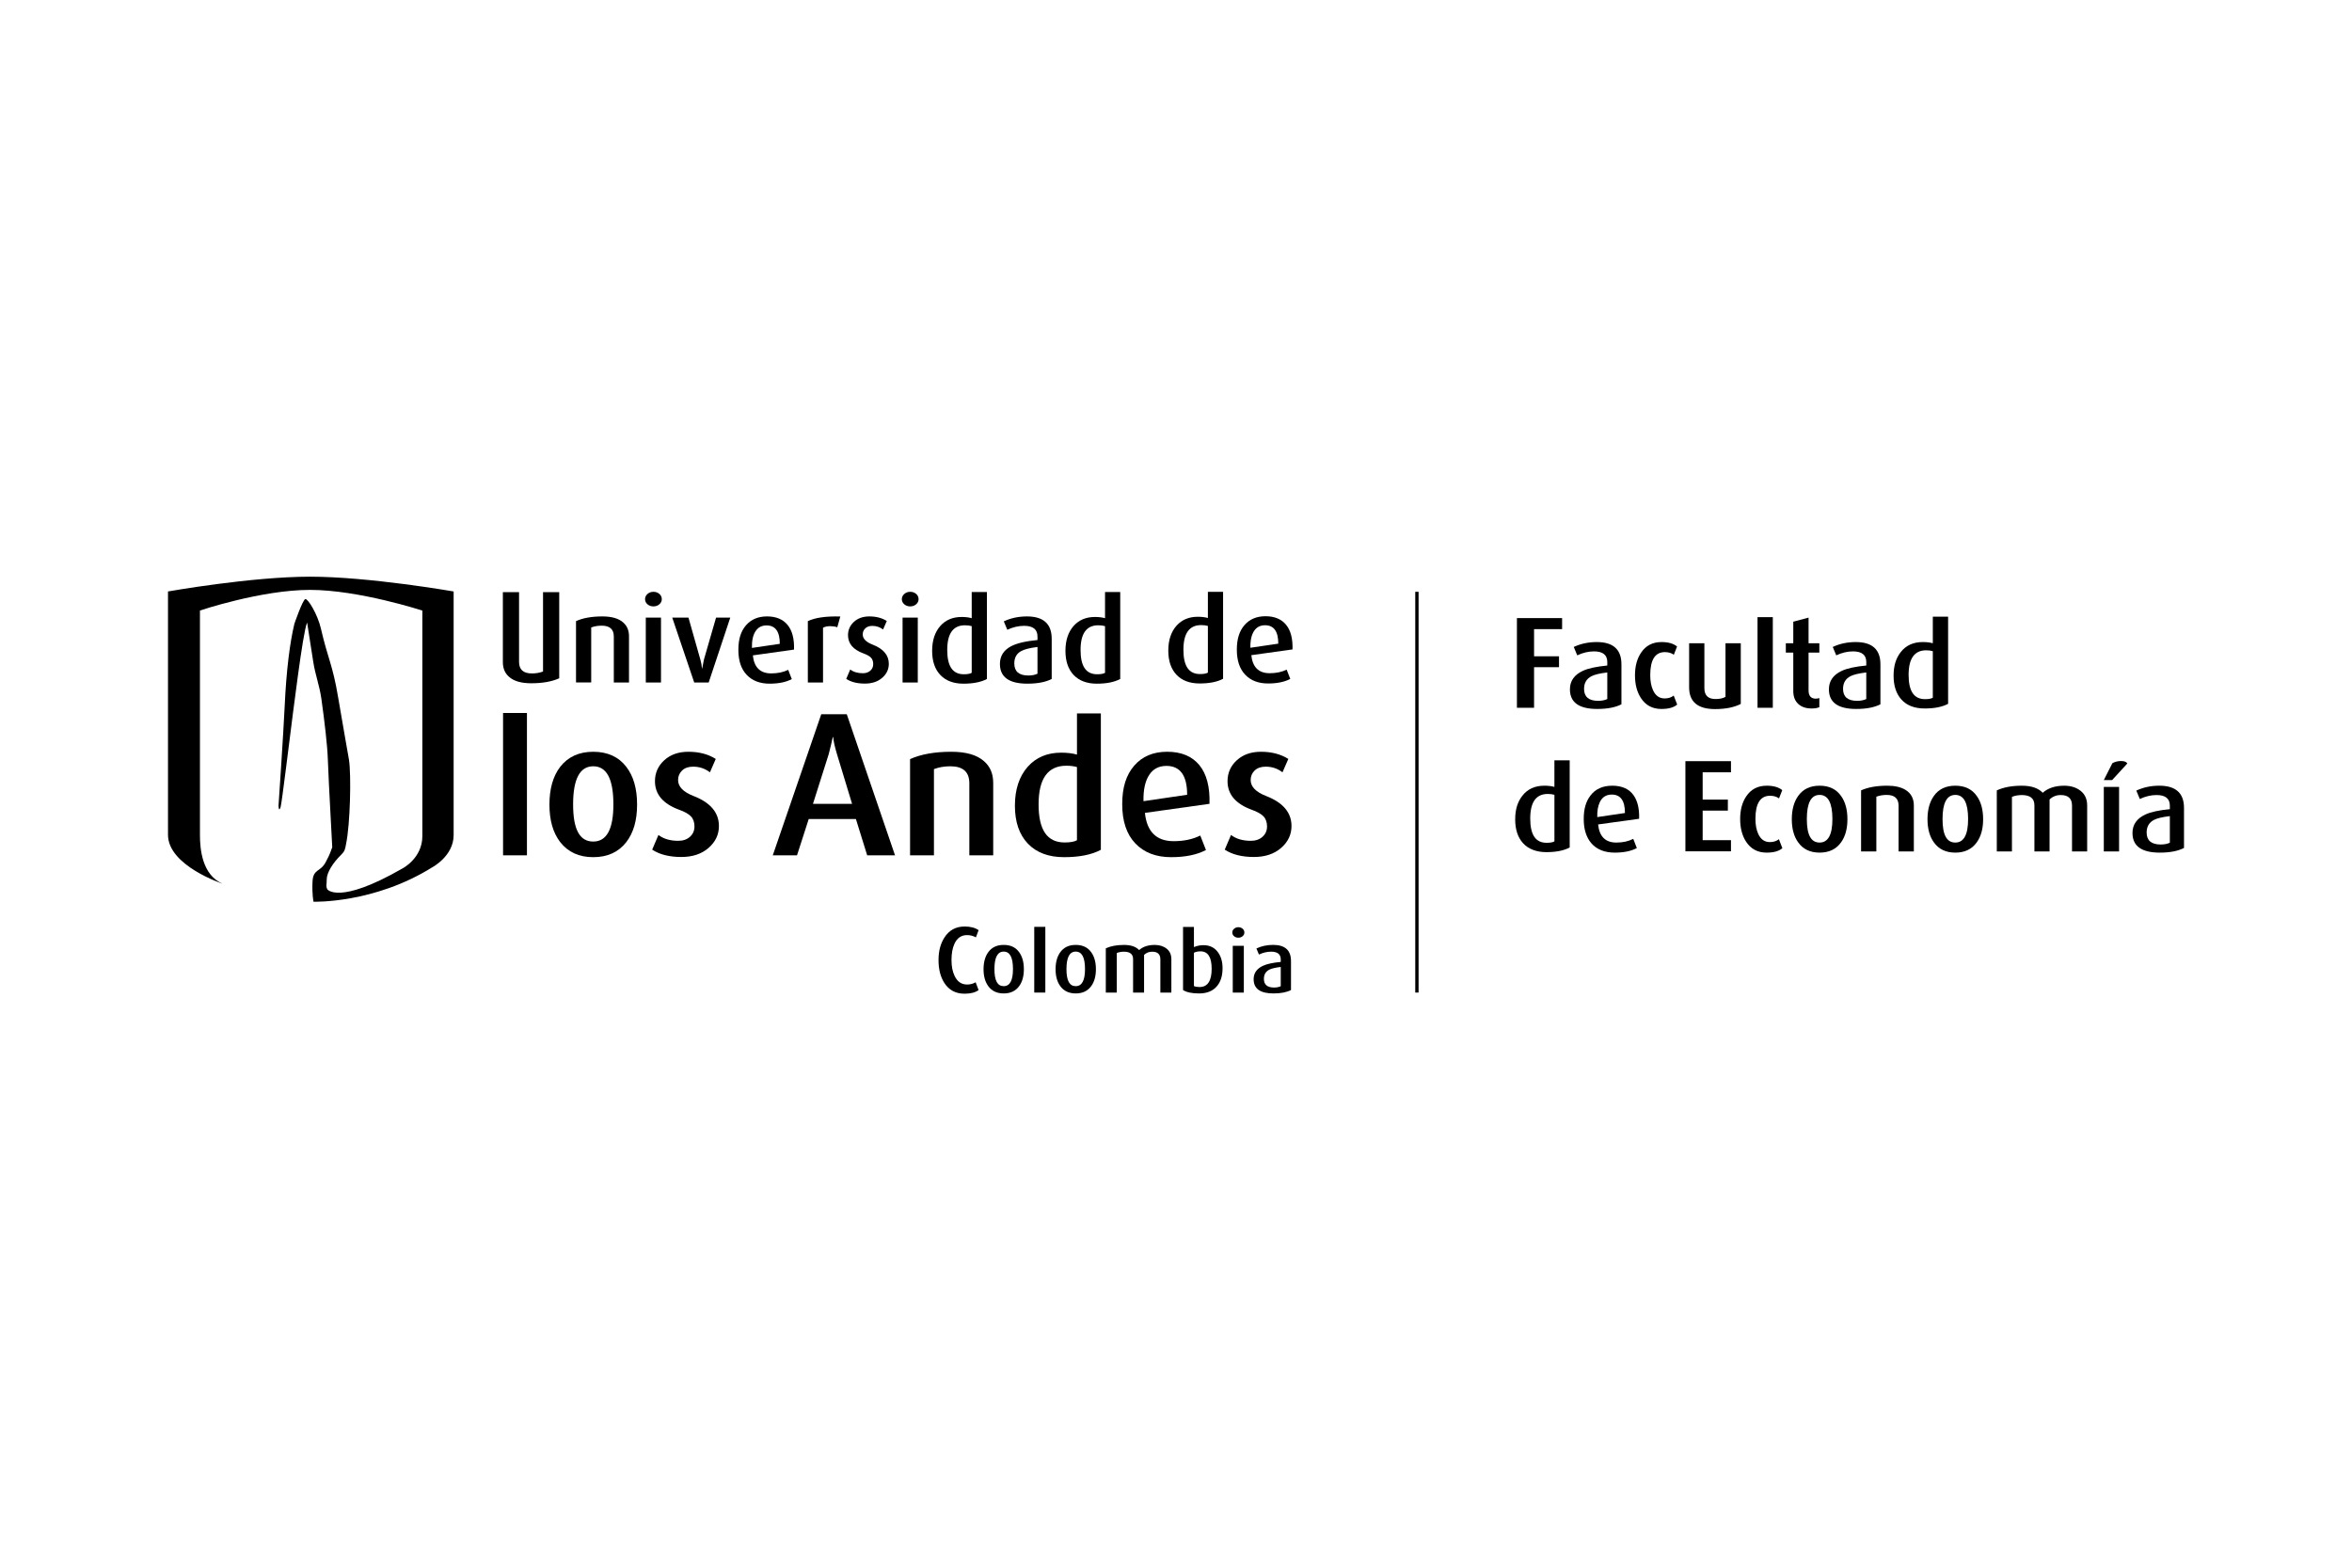 <svg width="420" height="280" viewBox="0 0 420 280" fill="none" xmlns="http://www.w3.org/2000/svg">
<rect width="420" height="280" fill="white"/>
<path d="M278.948 112.367H273.94V117.219H278.394V119.165H273.94V126.414H270.879V110.396H278.948V112.367Z" fill="black"/>
<path d="M289.544 125.793C288.465 126.348 287.023 126.625 285.22 126.625C281.969 126.625 280.344 125.457 280.344 123.119C280.344 121.623 281.119 120.519 282.672 119.807C283.631 119.364 285.082 119.052 287.016 118.866V118.244C287.016 116.977 286.225 116.342 284.644 116.342C283.651 116.342 282.658 116.578 281.652 117.049L281.028 115.551C282.271 114.968 283.638 114.675 285.132 114.675C288.072 114.675 289.542 116 289.542 118.652V125.795L289.544 125.793ZM287.016 124.852V120.106C285.694 120.262 284.758 120.485 284.209 120.768C283.316 121.224 282.869 121.981 282.869 123.036C282.869 124.462 283.71 125.174 285.388 125.174C286.027 125.174 286.569 125.067 287.016 124.852Z" fill="black"/>
<path d="M299.499 125.836C298.894 126.364 297.955 126.627 296.683 126.627C295.087 126.627 293.868 125.979 293.027 124.682C292.317 123.598 291.961 122.246 291.961 120.618C291.961 118.99 292.324 117.646 293.047 116.578C293.888 115.308 295.11 114.675 296.706 114.675C297.901 114.675 298.826 114.938 299.476 115.467L298.898 116.943C298.47 116.63 297.937 116.471 297.302 116.471C295.559 116.471 294.686 117.843 294.686 120.589C294.686 121.641 294.849 122.528 295.173 123.253C295.616 124.249 296.312 124.745 297.257 124.745C297.908 124.745 298.445 124.575 298.876 124.233L299.497 125.836H299.499Z" fill="black"/>
<path d="M310.852 125.73C309.655 126.342 308.122 126.648 306.263 126.648C303.173 126.648 301.629 125.351 301.629 122.757V114.889H304.354V122.907C304.354 124.204 305.018 124.852 306.349 124.852C307.081 124.852 307.671 124.723 308.124 124.467V114.889H310.854V125.73H310.852Z" fill="black"/>
<path d="M316.573 110.227H313.844V126.414H316.573V110.227Z" fill="black"/>
<path d="M324.884 126.305C324.53 126.462 324.072 126.541 323.51 126.541C322.492 126.541 321.689 126.267 321.104 125.718C320.519 125.172 320.229 124.405 320.229 123.421V116.555H318.898V114.889H320.229V111.038L322.957 110.311V114.886H324.884V116.553H322.957V123.29C322.957 124.287 323.387 124.786 324.249 124.786C324.426 124.786 324.637 124.75 324.884 124.68V126.305Z" fill="black"/>
<path d="M335.79 125.793C334.711 126.348 333.271 126.625 331.466 126.625C328.218 126.625 326.59 125.457 326.59 123.119C326.59 121.623 327.367 120.519 328.918 119.807C329.877 119.364 331.328 119.052 333.264 118.866V118.244C333.264 116.977 332.473 116.342 330.893 116.342C329.902 116.342 328.905 116.578 327.9 117.049L327.279 115.551C328.521 114.968 329.886 114.675 331.38 114.675C334.321 114.675 335.79 116 335.79 118.652V125.795V125.793ZM333.262 124.852V120.106C331.938 120.262 331.004 120.485 330.455 120.768C329.562 121.224 329.115 121.981 329.115 123.036C329.115 124.462 329.957 125.174 331.634 125.174C332.274 125.174 332.815 125.067 333.262 124.852Z" fill="black"/>
<path d="M347.873 125.707C346.837 126.262 345.448 126.541 343.704 126.541C341.872 126.541 340.473 125.997 339.514 124.913C338.599 123.886 338.141 122.478 338.141 120.693C338.141 118.909 338.56 117.58 339.399 116.496C340.328 115.281 341.648 114.675 343.357 114.675C344.049 114.675 344.645 114.745 345.146 114.888V110.14H347.876V125.707H347.873ZM345.144 124.616V116.301C344.79 116.199 344.393 116.149 343.954 116.149C341.866 116.149 340.823 117.614 340.823 120.543C340.823 123.473 341.8 124.874 343.756 124.874C344.402 124.874 344.867 124.788 345.146 124.616" fill="black"/>
<path d="M280.305 151.363C279.269 151.921 277.882 152.198 276.134 152.198C274.386 152.198 272.905 151.656 271.946 150.57C271.028 149.543 270.57 148.135 270.57 146.35C270.57 144.565 270.992 143.237 271.829 142.153C272.758 140.94 274.078 140.332 275.785 140.332C276.478 140.332 277.072 140.405 277.573 140.547V135.799H280.303V151.363H280.305ZM277.576 150.273V141.956C277.222 141.856 276.825 141.806 276.386 141.806C274.297 141.806 273.255 143.268 273.255 146.2C273.255 149.132 274.232 150.529 276.188 150.529C276.834 150.529 277.299 150.443 277.578 150.27" fill="black"/>
<path d="M292.693 146.241L285.377 147.252C285.599 149.409 286.685 150.488 288.635 150.488C289.789 150.488 290.793 150.266 291.653 149.826L292.294 151.472C291.276 152.014 289.961 152.284 288.349 152.284C286.518 152.284 285.114 151.715 284.137 150.574C283.251 149.52 282.809 148.087 282.809 146.275C282.809 144.463 283.199 143.169 283.983 142.128C284.872 140.931 286.18 140.332 287.91 140.332C289.639 140.332 290.948 140.917 291.746 142.089C292.439 143.103 292.757 144.486 292.698 146.243M290.17 145.209C290.17 143.012 289.386 141.917 287.819 141.917C286.815 141.917 286.098 142.375 285.67 143.293C285.346 143.98 285.196 144.862 285.225 145.937L290.17 145.209Z" fill="black"/>
<path d="M309.102 152.051H300.965V135.949H309.102V137.938H304.046V142.815H308.546V144.781H304.046V150.06H309.102V152.051Z" fill="black"/>
<path d="M318.28 151.493C317.675 152.021 316.736 152.284 315.465 152.284C313.869 152.284 312.649 151.633 311.805 150.338C311.096 149.255 310.742 147.901 310.742 146.275C310.742 144.649 311.105 143.305 311.828 142.234C312.671 140.967 313.891 140.332 315.49 140.332C316.684 140.332 317.609 140.595 318.26 141.123L317.682 142.6C317.253 142.287 316.721 142.128 316.086 142.128C314.345 142.128 313.47 143.5 313.47 146.246C313.47 147.298 313.633 148.184 313.957 148.91C314.401 149.905 315.093 150.402 316.043 150.402C316.691 150.402 317.231 150.232 317.661 149.89L318.283 151.493H318.28Z" fill="black"/>
<path d="M329.897 146.318C329.897 148.014 329.519 149.391 328.766 150.443C327.893 151.672 326.614 152.284 324.93 152.284C323.245 152.284 321.967 151.672 321.096 150.443C320.341 149.391 319.965 148.014 319.965 146.318C319.965 144.622 320.343 143.225 321.096 142.171C321.953 140.947 323.232 140.332 324.93 140.332C326.628 140.332 327.909 140.947 328.766 142.171C329.519 143.225 329.897 144.609 329.897 146.318ZM327.215 146.284C327.215 143.414 326.453 141.976 324.93 141.976C323.406 141.976 322.649 143.411 322.649 146.284C322.649 149.157 323.411 150.486 324.93 150.486C326.449 150.486 327.215 149.085 327.215 146.284Z" fill="black"/>
<path d="M341.758 152.071H339.031V143.903C339.031 142.62 338.323 141.978 336.904 141.978C336.231 141.978 335.616 142.085 335.061 142.298V152.071H332.336V141.166C333.562 140.611 335.122 140.332 337.013 140.332C338.373 140.332 339.459 140.581 340.273 141.08C341.264 141.695 341.758 142.62 341.758 143.863V152.073V152.071Z" fill="black"/>
<path d="M354.13 146.318C354.13 148.014 353.751 149.391 352.999 150.443C352.126 151.672 350.847 152.284 349.163 152.284C347.478 152.284 346.199 151.672 345.329 150.443C344.574 149.391 344.195 148.014 344.195 146.318C344.195 144.622 344.574 143.225 345.329 142.171C346.186 140.947 347.462 140.332 349.163 140.332C350.863 140.332 352.142 140.947 352.999 142.171C353.751 143.225 354.13 144.609 354.13 146.318ZM351.448 146.284C351.448 143.414 350.686 141.976 349.163 141.976C347.639 141.976 346.882 143.411 346.882 146.284C346.882 149.157 347.644 150.486 349.163 150.486C350.682 150.486 351.448 149.085 351.448 146.284Z" fill="black"/>
<path d="M372.708 152.071H370.003V143.883C370.003 142.629 369.33 142.001 367.988 142.001C367.205 142.001 366.539 142.264 365.993 142.792V152.073H363.288V143.838C363.288 142.616 362.542 142.003 361.05 142.003C360.399 142.003 359.808 142.11 359.275 142.323V152.073H356.57V141.169C357.767 140.613 359.259 140.334 361.048 140.334C362.732 140.334 363.975 140.756 364.771 141.597C365.716 140.756 366.995 140.334 368.607 140.334C369.788 140.334 370.769 140.641 371.545 141.255C372.32 141.87 372.708 142.738 372.708 143.865V152.076V152.071Z" fill="black"/>
<path d="M379.869 136.375L377.165 139.328H375.68L377.21 136.312C377.67 136.056 378.185 135.926 378.763 135.926C379.368 135.926 379.738 136.076 379.872 136.375M378.407 152.069H375.68V140.545H378.407V152.069Z" fill="black"/>
<path d="M390.001 151.45C388.922 152.007 387.482 152.284 385.677 152.284C382.426 152.284 380.801 151.116 380.801 148.776C380.801 147.28 381.576 146.175 383.129 145.463C384.088 145.021 385.539 144.708 387.473 144.522V143.901C387.473 142.634 386.682 141.999 385.102 141.999C384.111 141.999 383.113 142.234 382.109 142.706L381.485 141.207C382.73 140.625 384.095 140.332 385.589 140.332C388.532 140.332 390.001 141.656 390.001 144.309V151.45ZM387.473 150.511V145.765C386.149 145.921 385.215 146.141 384.666 146.427C383.773 146.883 383.329 147.638 383.329 148.695C383.329 150.121 384.17 150.833 385.847 150.833C386.487 150.833 387.029 150.726 387.475 150.513" fill="black"/>
<path d="M77.193 154.903C66.789 161.408 55.986 161.055 55.986 161.055C55.986 161.055 55.691 159.728 55.809 157.436C55.927 155.143 57.224 155.787 58.162 153.978C58.505 153.318 58.797 152.867 59.33 151.323C59.35 151.261 58.706 140.28 58.543 135.618C58.455 133.108 57.965 128.917 57.394 124.843C57.054 122.428 56.294 120.514 55.941 118.224C55.433 114.913 54.841 111.181 54.841 111.181C54.417 112.233 53.814 116.179 53.204 120.63C52.912 122.766 52.617 125.017 52.345 127.124C51.764 131.584 50.32 143.525 50.103 144.171C49.772 145.153 49.735 143.91 49.735 143.91C49.735 143.91 50.59 131.387 50.849 125.895C50.973 123.21 51.184 120.258 51.533 117.43C51.794 115.306 52.13 113.247 52.567 111.417C52.567 111.417 54.054 107.084 54.528 106.998C55.002 106.911 56.716 109.728 57.296 112.233C58.609 117.891 59.382 118.616 60.382 124.559C61.332 130.208 62.2 134.933 62.318 135.704C62.744 138.507 62.533 147.25 61.799 150.733C61.627 151.683 61.572 152.032 60.928 152.66C59.421 154.132 58.348 155.885 58.348 157.032C58.348 158.18 58.151 158.157 58.432 158.821C58.432 158.821 60.418 161.692 71.849 155.123C71.849 155.123 75.42 153.318 75.42 149.336V109.054C75.42 109.054 64.093 105.358 55.365 105.358C46.636 105.358 35.706 109.045 35.706 109.045V149.157C35.706 151.626 36.08 156.257 39.735 157.835C39.735 157.835 30 154.622 30 149.105V105.639C30 105.639 44.859 103 55.371 103C65.884 103 81.006 105.639 81.006 105.639V149.157C81.006 152.905 77.193 154.901 77.193 154.901" fill="black"/>
<path d="M218.408 121.235C217.367 121.793 215.971 122.072 214.218 122.072C212.466 122.072 211.076 121.557 210.094 120.523C209.115 119.491 208.625 118.051 208.625 116.201C208.625 114.351 209.115 112.854 210.096 111.75C211.046 110.689 212.311 110.158 213.887 110.158C214.585 110.158 215.188 110.233 215.694 110.38V105.703H218.408V121.235ZM215.694 120.135V111.795C215.338 111.693 214.937 111.646 214.49 111.646C212.379 111.646 211.325 113.113 211.325 116.051C211.325 118.99 212.311 120.391 214.288 120.391C214.941 120.391 215.411 120.308 215.694 120.133" fill="black"/>
<path d="M230.809 115.991L223.45 117.018C223.675 119.165 224.767 120.24 226.728 120.24C227.887 120.24 228.898 120.027 229.762 119.605L230.406 121.258C229.381 121.802 228.059 122.074 226.438 122.074C224.715 122.074 223.353 121.553 222.357 120.505C221.362 119.458 220.863 117.97 220.863 116.038C220.863 114.106 221.321 112.696 222.235 111.642C223.149 110.59 224.4 110.063 225.989 110.063C227.579 110.063 228.814 110.571 229.646 111.576C230.48 112.587 230.864 114.057 230.807 115.991M228.265 114.964C228.265 112.771 227.477 111.673 225.899 111.673C225.064 111.673 224.425 111.995 223.978 112.642C223.489 113.342 223.255 114.36 223.285 115.694L228.263 114.961L228.265 114.964Z" fill="black"/>
<path d="M94.097 127.344H89.832V152.767H94.097V127.344Z" fill="black"/>
<path d="M113.766 143.702C113.766 146.509 113.126 148.742 111.843 150.402C110.444 152.198 108.479 153.096 105.939 153.096C103.4 153.096 101.432 152.198 100.034 150.402C98.753 148.74 98.113 146.506 98.113 143.702C98.113 140.897 98.753 138.627 100.034 136.965C101.432 135.169 103.4 134.271 105.939 134.271C108.479 134.271 110.467 135.169 111.843 136.965C113.126 138.627 113.766 140.872 113.766 143.702ZM109.535 143.67C109.535 139.133 108.336 136.863 105.939 136.863C103.543 136.863 102.341 139.133 102.341 143.67C102.341 148.207 103.541 150.307 105.939 150.307C108.338 150.307 109.535 148.094 109.535 143.67Z" fill="black"/>
<path d="M128.379 147.538C128.379 149.066 127.76 150.368 126.525 151.445C125.291 152.522 123.67 153.064 121.666 153.064C119.524 153.064 117.789 152.626 116.461 151.753L117.579 149.13C118.488 149.826 119.664 150.175 121.111 150.175C121.975 150.175 122.673 149.935 123.208 149.454C123.745 148.969 124.013 148.357 124.013 147.615C124.013 146.874 123.804 146.252 123.385 145.813C122.965 145.373 122.256 144.974 121.254 144.618C118.39 143.561 116.957 141.865 116.957 139.529C116.957 138.046 117.511 136.799 118.615 135.788C119.721 134.777 121.156 134.271 122.927 134.271C124.836 134.271 126.466 134.7 127.815 135.552L126.77 137.944C125.908 137.269 124.908 136.931 123.77 136.931C122.931 136.931 122.274 137.162 121.8 137.622C121.324 138.083 121.086 138.65 121.086 139.323C121.086 140.513 122.015 141.466 123.877 142.185C126.878 143.355 128.379 145.139 128.379 147.54" fill="black"/>
<path d="M159.826 152.767H154.854L152.841 146.287H144.414L142.324 152.767H137.996L146.654 127.564H151.209L159.826 152.767ZM152.159 143.577L149.463 134.702C149.085 133.455 148.856 132.439 148.781 131.659H148.704C148.577 132.319 148.336 133.332 147.983 134.702L145.172 143.577H152.159Z" fill="black"/>
<path d="M177.359 152.767H173.095V139.897C173.095 137.876 171.968 136.863 169.708 136.863C168.638 136.863 167.66 137.033 166.776 137.368V152.767H162.512V135.584C164.443 134.709 166.903 134.271 169.882 134.271C172.514 134.271 174.457 134.833 175.718 135.956C176.811 136.901 177.359 138.191 177.359 139.831V152.769V152.767Z" fill="black"/>
<path d="M196.578 151.783C194.948 152.658 192.756 153.096 190.008 153.096C187.26 153.096 185.079 152.289 183.542 150.672C182.003 149.053 181.234 146.799 181.234 143.901C181.234 141.003 182.003 138.657 183.542 136.926C185.034 135.264 187.016 134.432 189.484 134.432C190.577 134.432 191.523 134.546 192.316 134.775V127.423H196.581V151.779L196.578 151.783ZM192.314 150.067V136.999C191.754 136.843 191.126 136.763 190.425 136.763C187.115 136.763 185.463 139.067 185.463 143.668C185.463 148.268 187.011 150.47 190.11 150.47C191.137 150.47 191.869 150.336 192.314 150.067Z" fill="black"/>
<path d="M215.979 143.568L204.448 145.187C204.797 148.554 206.509 150.239 209.583 150.239C211.399 150.239 212.984 149.903 214.335 149.23L215.349 151.817C213.741 152.669 211.669 153.096 209.13 153.096C206.427 153.096 204.299 152.277 202.736 150.638C201.174 149 200.395 146.665 200.395 143.633C200.395 140.602 201.111 138.398 202.546 136.745C203.977 135.094 205.94 134.269 208.432 134.269C210.923 134.269 212.857 135.062 214.163 136.645C215.466 138.228 216.074 140.536 215.979 143.568ZM211.989 141.951C211.989 138.513 210.753 136.795 208.284 136.795C206.981 136.795 205.978 137.3 205.278 138.312C204.512 139.414 204.149 141.008 204.194 143.096L211.986 141.951H211.989Z" fill="black"/>
<path d="M230.624 147.538C230.624 149.066 230.007 150.368 228.771 151.445C227.536 152.522 225.917 153.064 223.913 153.064C221.771 153.064 220.032 152.626 218.703 151.753L219.825 149.13C220.734 149.826 221.909 150.175 223.355 150.175C224.217 150.175 224.917 149.935 225.452 149.454C225.987 148.969 226.257 148.357 226.257 147.615C226.257 146.874 226.049 146.252 225.631 145.813C225.21 145.373 224.5 144.974 223.498 144.618C220.637 143.561 219.202 141.865 219.202 139.529C219.202 138.046 219.753 136.799 220.859 135.788C221.966 134.777 223.401 134.271 225.171 134.271C227.08 134.271 228.71 134.7 230.059 135.552L229.014 137.944C228.155 137.269 227.155 136.931 226.015 136.931C225.178 136.931 224.523 137.162 224.044 137.622C223.568 138.083 223.333 138.65 223.333 139.323C223.333 140.513 224.262 141.466 226.123 142.185C229.125 143.355 230.626 145.139 230.626 147.54" fill="black"/>
<path d="M112.322 121.897H109.609V113.684C109.609 112.394 108.888 111.748 107.446 111.748C106.761 111.748 106.14 111.854 105.573 112.07V121.895H102.859V110.936C104.093 110.378 105.659 110.097 107.557 110.097C109.235 110.097 110.475 110.458 111.277 111.172C111.976 111.775 112.322 112.598 112.322 113.646V121.897Z" fill="black"/>
<path d="M118.178 107.014C118.178 107.372 118.033 107.678 117.743 107.93C117.452 108.181 117.099 108.306 116.684 108.306C116.269 108.306 115.913 108.184 115.623 107.93C115.335 107.68 115.188 107.374 115.188 107.014C115.188 106.653 115.333 106.347 115.623 106.088C115.913 105.83 116.267 105.701 116.684 105.701C117.101 105.701 117.452 105.825 117.743 106.077C118.03 106.329 118.178 106.642 118.178 107.014ZM118.035 121.897H115.321V110.308H118.035V121.897Z" fill="black"/>
<path d="M130.408 110.308L126.552 121.897H123.967L120.043 110.308H122.94L125.06 117.789C125.223 118.349 125.319 118.877 125.348 119.38H125.393C125.468 118.965 125.572 118.435 125.706 117.789L127.869 110.308H130.411H130.408Z" fill="black"/>
<path d="M141.793 116.022L134.438 117.054C134.661 119.199 135.753 120.274 137.714 120.274C138.873 120.274 139.884 120.063 140.748 119.641L141.392 121.292C140.367 121.836 139.045 122.108 137.424 122.108C135.699 122.108 134.339 121.585 133.343 120.537C132.348 119.492 131.852 118.002 131.852 116.07C131.852 114.138 132.307 112.728 133.221 111.676C134.135 110.624 135.386 110.095 136.975 110.095C138.565 110.095 139.798 110.601 140.632 111.608C141.464 112.617 141.85 114.088 141.791 116.018M139.251 114.993C139.251 112.8 138.463 111.705 136.885 111.705C136.05 111.705 135.411 112.027 134.964 112.673C134.472 113.374 134.241 114.392 134.273 115.723L139.251 114.993Z" fill="black"/>
<path d="M150.055 110.111L149.518 112.029C149.116 111.9 148.701 111.837 148.266 111.837C147.745 111.837 147.314 111.93 146.969 112.115V121.897H144.258V110.93C145.58 110.313 147.511 110.038 150.055 110.111Z" fill="black"/>
<path d="M158.717 118.566C158.717 119.541 158.325 120.373 157.536 121.061C156.747 121.75 155.716 122.094 154.437 122.094C153.068 122.094 151.961 121.813 151.113 121.253L151.827 119.575C152.408 120.022 153.158 120.244 154.081 120.244C154.632 120.244 155.076 120.09 155.419 119.782C155.761 119.476 155.931 119.086 155.931 118.612C155.931 118.138 155.797 117.739 155.53 117.462C155.262 117.183 154.811 116.929 154.172 116.7C152.344 116.027 151.431 114.943 151.431 113.453C151.431 112.508 151.784 111.709 152.489 111.065C153.197 110.419 154.11 110.097 155.239 110.097C156.457 110.097 157.498 110.369 158.357 110.911L157.688 112.435C157.139 112.004 156.502 111.789 155.775 111.789C155.239 111.789 154.82 111.936 154.516 112.229C154.212 112.523 154.058 112.884 154.058 113.315C154.058 114.072 154.65 114.682 155.843 115.14C157.758 115.888 158.717 117.027 158.717 118.559" fill="black"/>
<path d="M164.031 107.014C164.031 107.372 163.886 107.678 163.598 107.93C163.306 108.181 162.954 108.306 162.537 108.306C162.12 108.306 161.768 108.184 161.478 107.93C161.188 107.68 161.043 107.374 161.043 107.014C161.043 106.653 161.188 106.347 161.478 106.088C161.768 105.83 162.122 105.701 162.537 105.701C162.952 105.701 163.306 105.825 163.598 106.077C163.886 106.329 164.031 106.642 164.031 107.014ZM163.89 121.897H161.174V110.308H163.89V121.897Z" fill="black"/>
<path d="M176.236 121.271C175.195 121.829 173.801 122.11 172.046 122.11C170.291 122.11 168.904 121.593 167.922 120.562C166.943 119.53 166.453 118.09 166.453 116.238C166.453 114.385 166.945 112.889 167.924 111.786C168.874 110.725 170.139 110.195 171.715 110.195C172.413 110.195 173.016 110.267 173.52 110.415V105.737H176.236V121.271ZM173.52 120.172V111.832C173.166 111.73 172.763 111.68 172.316 111.68C170.205 111.68 169.149 113.149 169.149 116.088C169.149 119.027 170.139 120.428 172.114 120.428C172.769 120.428 173.236 120.344 173.52 120.169" fill="black"/>
<path d="M187.804 121.269C186.723 121.829 185.274 122.108 183.46 122.108C180.191 122.108 178.559 120.934 178.559 118.584C178.559 117.183 179.221 116.129 180.542 115.428C181.581 114.886 183.154 114.512 185.265 114.312V113.689C185.265 112.415 184.471 111.777 182.88 111.777C181.887 111.777 180.885 112.013 179.874 112.48L179.25 110.979C180.497 110.392 181.871 110.097 183.372 110.097C186.326 110.097 187.804 111.43 187.804 114.092V121.269ZM185.265 120.328V115.555C183.841 115.727 182.832 115.993 182.24 116.351C181.501 116.795 181.127 117.512 181.127 118.501C181.127 119.931 181.966 120.65 183.639 120.65C184.279 120.65 184.818 120.544 185.265 120.328Z" fill="black"/>
<path d="M200.04 121.271C199.002 121.829 197.603 122.11 195.853 122.11C194.103 122.11 192.709 121.593 191.729 120.562C190.748 119.53 190.258 118.09 190.258 116.238C190.258 114.385 190.748 112.889 191.729 111.786C192.681 110.725 193.944 110.195 195.52 110.195C196.22 110.195 196.823 110.267 197.327 110.415V105.737H200.04V121.271ZM197.327 120.172V111.832C196.971 111.73 196.57 111.68 196.123 111.68C194.012 111.68 192.958 113.149 192.958 116.088C192.958 119.027 193.944 120.428 195.923 120.428C196.574 120.428 197.043 120.344 197.327 120.169" fill="black"/>
<path d="M89.797 105.764H92.688V118.224C92.688 119.594 93.451 120.281 94.982 120.281C95.707 120.281 96.372 120.165 96.97 119.938V105.764H99.861V121.145C98.55 121.739 96.884 122.036 94.864 122.036C93.08 122.036 91.763 121.655 90.91 120.893C90.169 120.253 89.797 119.376 89.797 118.265V105.764Z" fill="black"/>
<path d="M174.749 176.832C174.168 177.267 173.332 177.483 172.239 177.483C170.654 177.483 169.448 176.839 168.623 175.544C167.938 174.469 167.594 173.116 167.594 171.481C167.594 169.846 167.947 168.54 168.657 167.433C169.494 166.132 170.693 165.481 172.257 165.481C173.289 165.481 174.119 165.696 174.751 166.132L174.268 167.42C173.794 167.152 173.271 167.016 172.69 167.016C171.65 167.016 170.897 167.544 170.425 168.599C170.083 169.354 169.911 170.308 169.911 171.467C169.911 172.626 170.092 173.512 170.457 174.29C170.94 175.324 171.684 175.841 172.69 175.841C173.271 175.841 173.778 175.705 174.218 175.438L174.749 176.832Z" fill="black"/>
<path d="M182.833 173.109C182.833 174.34 182.561 175.338 182.015 176.102C181.382 176.991 180.455 177.435 179.235 177.435C178.016 177.435 177.086 176.991 176.451 176.102C175.907 175.338 175.633 174.34 175.633 173.109C175.633 171.878 175.907 170.866 176.451 170.102C177.072 169.213 178 168.767 179.235 168.767C180.471 168.767 181.394 169.211 182.015 170.102C182.561 170.866 182.833 171.869 182.833 173.109ZM180.888 173.086C180.888 171.002 180.337 169.962 179.233 169.962C178.129 169.962 177.578 171.002 177.578 173.086C177.578 175.17 178.129 176.134 179.233 176.134C180.337 176.134 180.888 175.118 180.888 173.086Z" fill="black"/>
<path d="M186.667 165.542H184.688V177.279H186.667V165.542Z" fill="black"/>
<path d="M195.699 173.109C195.699 174.34 195.424 175.338 194.878 176.102C194.243 176.991 193.318 177.435 192.096 177.435C190.874 177.435 189.949 176.991 189.315 176.102C188.77 175.338 188.496 174.34 188.496 173.109C188.496 171.878 188.77 170.866 189.315 170.102C189.938 169.213 190.863 168.767 192.096 168.767C193.33 168.767 194.257 169.211 194.878 170.102C195.424 170.866 195.699 171.869 195.699 173.109ZM193.751 173.086C193.751 171.002 193.198 169.962 192.094 169.962C190.99 169.962 190.439 171.002 190.439 173.086C190.439 175.17 190.99 176.134 192.094 176.134C193.198 176.134 193.751 175.118 193.751 173.086Z" fill="black"/>
<path d="M209.168 177.281H207.207V171.342C207.207 170.433 206.719 169.98 205.744 169.98C205.178 169.98 204.692 170.17 204.298 170.553V177.283H202.337V171.311C202.337 170.424 201.795 169.98 200.711 169.98C200.238 169.98 199.811 170.057 199.426 170.213V177.283H197.465V169.376C198.333 168.975 199.417 168.771 200.714 168.771C201.936 168.771 202.836 169.077 203.416 169.687C204.103 169.077 205.03 168.771 206.198 168.771C207.055 168.771 207.767 168.993 208.329 169.438C208.891 169.884 209.172 170.512 209.172 171.329V177.283L209.168 177.281Z" fill="black"/>
<path d="M218.315 172.909C218.315 174.283 217.98 175.365 217.302 176.149C216.574 177.006 215.511 177.437 214.119 177.437C212.854 177.437 211.899 177.235 211.258 176.832V165.56H213.203V169.159C213.718 168.932 214.287 168.816 214.908 168.816C216.032 168.816 216.901 169.247 217.511 170.104C218.046 170.848 218.313 171.784 218.313 172.911M216.368 173.027C216.368 170.954 215.704 169.918 214.373 169.918C213.901 169.918 213.509 170.002 213.201 170.168V176.12C213.468 176.235 213.802 176.292 214.198 176.292C215.645 176.292 216.368 175.204 216.368 173.029" fill="black"/>
<path d="M222.208 166.551C222.208 166.821 222.102 167.043 221.887 167.218C221.673 167.395 221.42 167.481 221.132 167.481C220.844 167.481 220.59 167.395 220.377 167.218C220.161 167.043 220.055 166.819 220.055 166.551C220.055 166.283 220.161 166.057 220.377 165.878C220.59 165.696 220.844 165.605 221.132 165.605C221.42 165.605 221.673 165.694 221.887 165.871C222.102 166.048 222.208 166.274 222.208 166.553M222.113 177.283H220.136V168.925H222.113V177.283Z" fill="black"/>
<path d="M230.535 176.83C229.753 177.233 228.708 177.435 227.4 177.435C225.042 177.435 223.863 176.587 223.863 174.891C223.863 173.805 224.426 173.004 225.552 172.487C226.248 172.168 227.3 171.941 228.704 171.805V171.356C228.704 170.435 228.13 169.975 226.983 169.975C226.264 169.975 225.541 170.147 224.811 170.487L224.36 169.401C225.26 168.977 226.253 168.764 227.337 168.764C229.468 168.764 230.535 169.726 230.535 171.648V176.827V176.83ZM228.704 176.147V172.705C227.745 172.821 227.067 172.979 226.668 173.186C226.019 173.517 225.697 174.066 225.697 174.83C225.697 175.864 226.305 176.381 227.522 176.381C227.987 176.381 228.379 176.301 228.704 176.147Z" fill="black"/>
<path d="M253.317 105.701H252.723V177.279H253.317V105.701Z" fill="black"/>
</svg>
